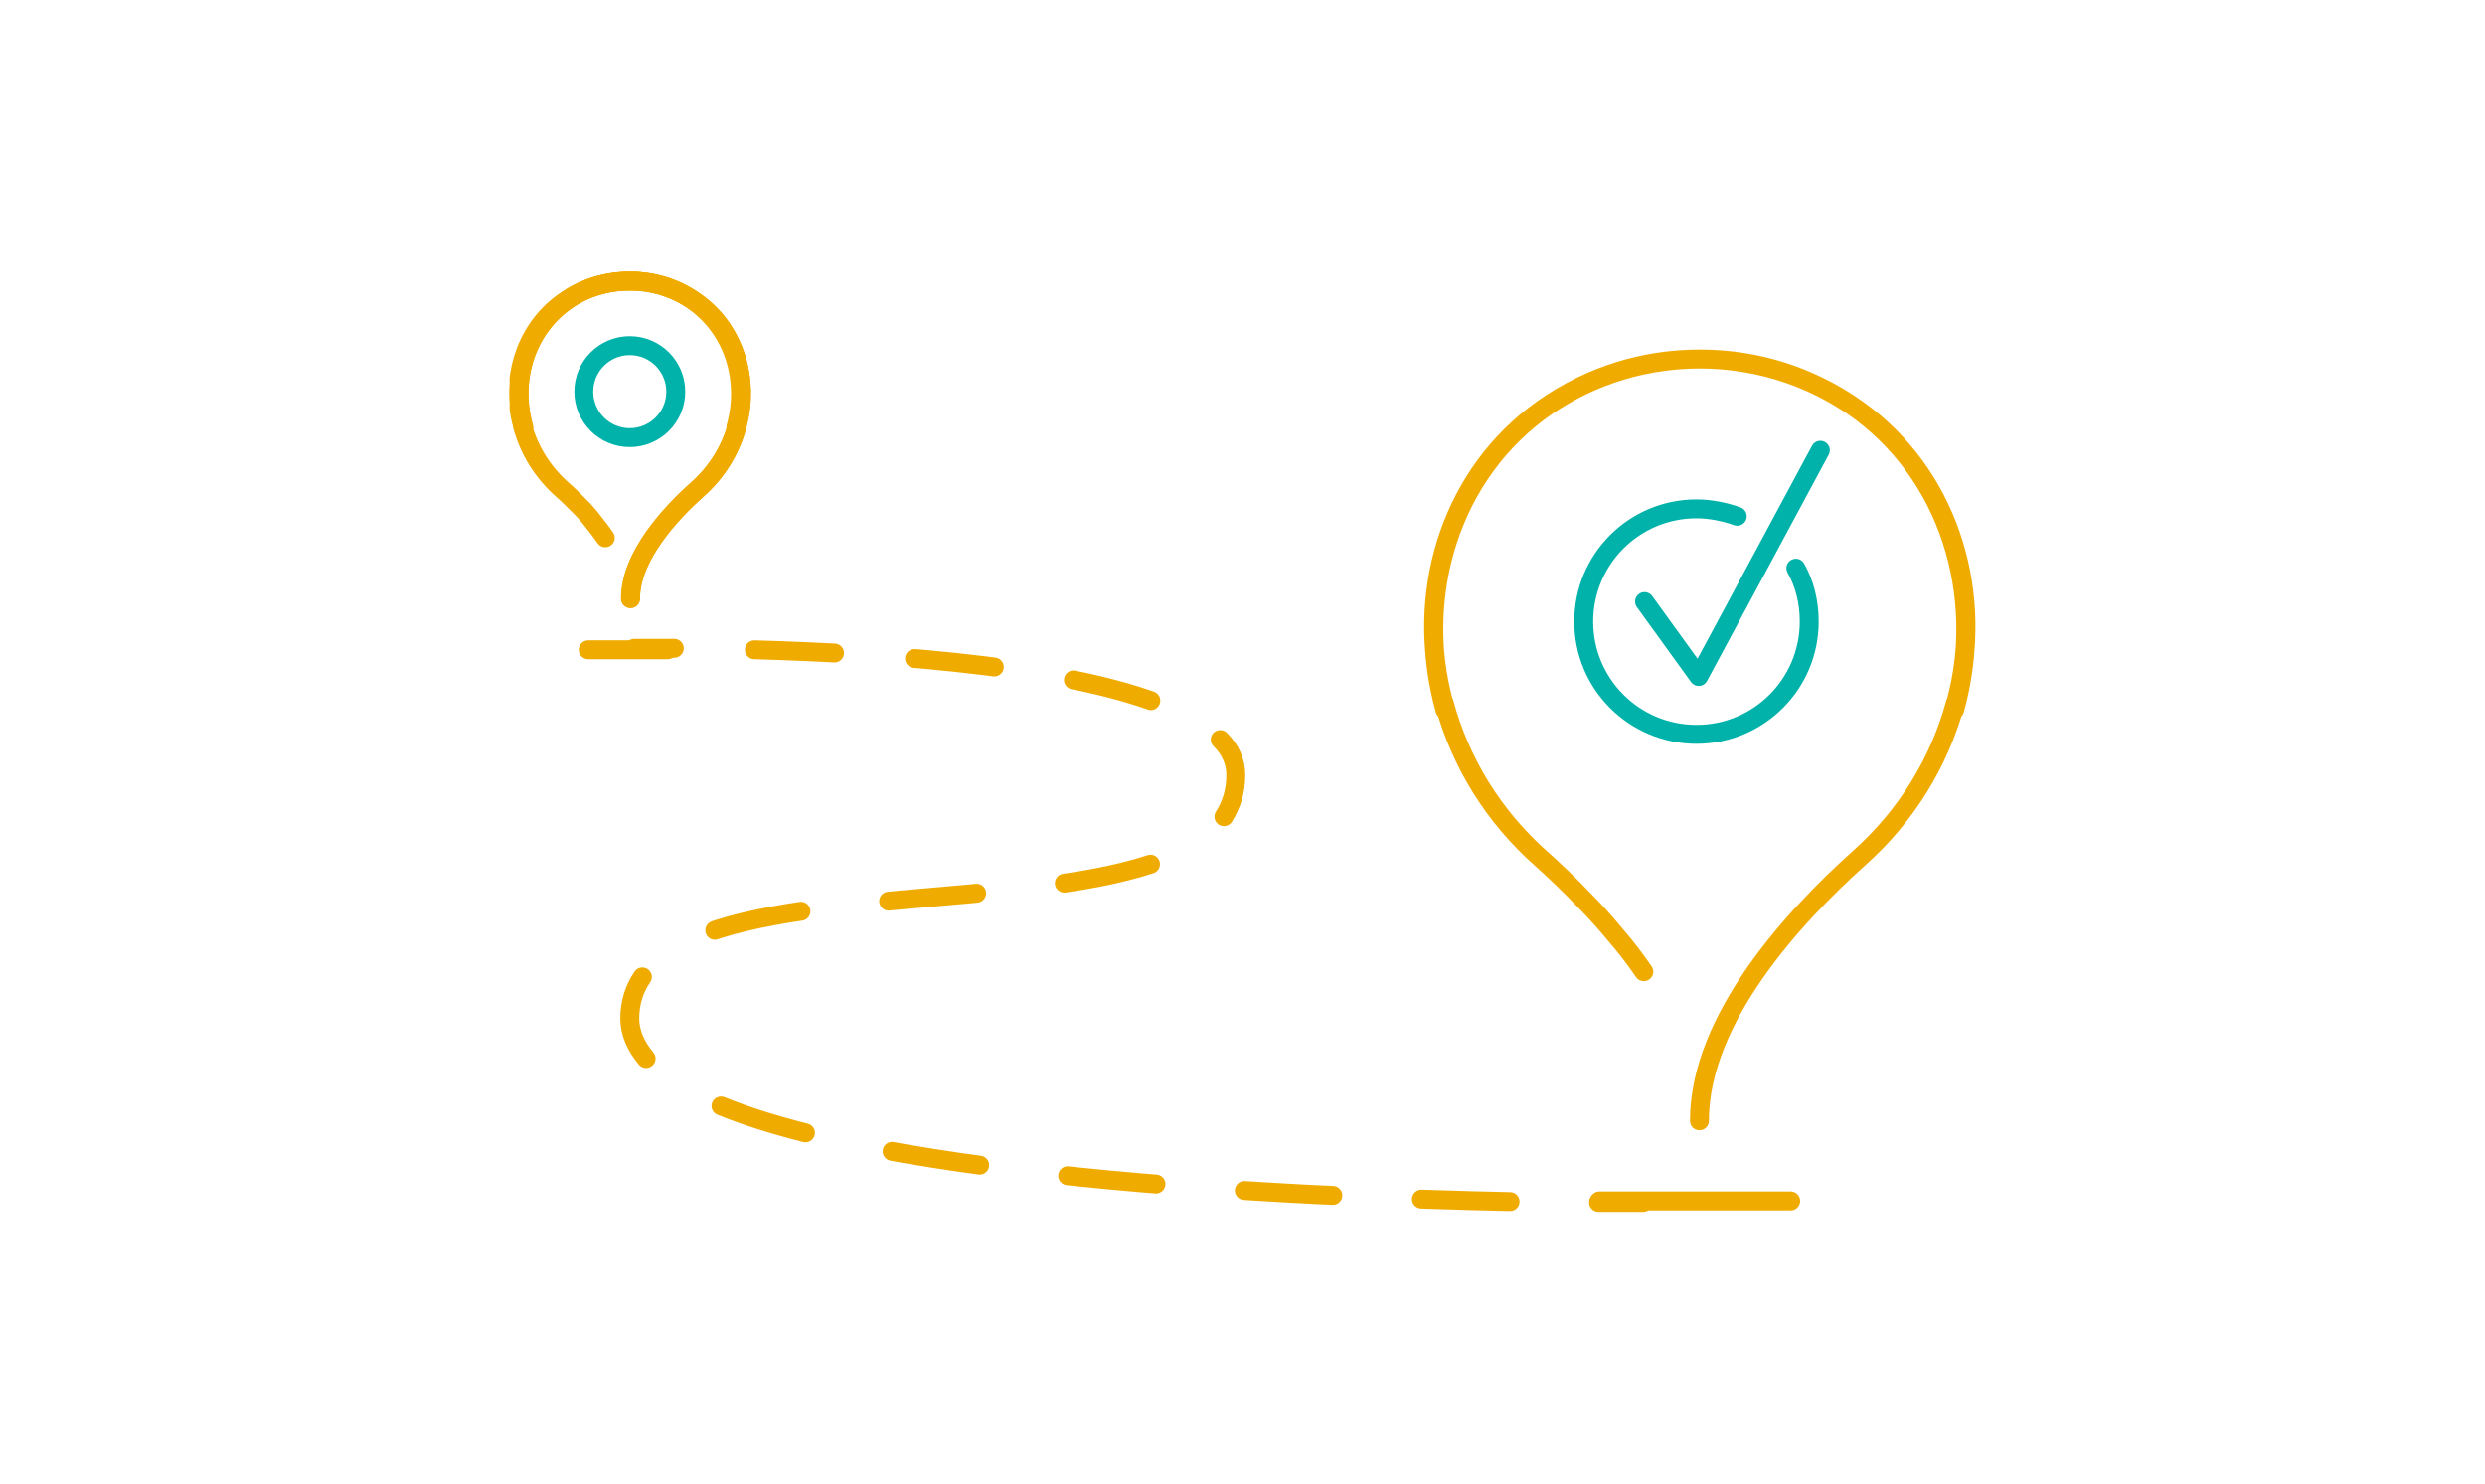<?xml version="1.0" encoding="utf-8"?>
<!-- Generator: Adobe Illustrator 22.1.0, SVG Export Plug-In . SVG Version: 6.00 Build 0)  -->
<svg version="1.1" id="Layer_1" xmlns="http://www.w3.org/2000/svg" xmlns:xlink="http://www.w3.org/1999/xlink" x="0px" y="0px"
	 viewBox="0 0 335 200" style="enable-background:new 0 0 335 200;" xml:space="preserve">
<style type="text/css">
	
		.st0{clip-path:url(#SVGID_2_);fill:none;stroke:#F0AB00;stroke-width:2.55;stroke-linecap:round;stroke-linejoin:round;stroke-miterlimit:10;}
	.st1{fill:none;stroke:#F0AB00;stroke-width:2.55;stroke-linecap:round;stroke-linejoin:round;stroke-miterlimit:10;}
	
		.st2{clip-path:url(#SVGID_4_);fill:none;stroke:#00B2A9;stroke-width:2.55;stroke-linecap:round;stroke-linejoin:round;stroke-miterlimit:10;}
	
		.st3{clip-path:url(#SVGID_4_);fill:none;stroke:#F0AB00;stroke-width:2.55;stroke-linecap:round;stroke-linejoin:round;stroke-miterlimit:10;}
	.st4{clip-path:url(#SVGID_4_);fill:none;stroke:#F0AB00;stroke-width:2.55;stroke-linecap:round;stroke-dasharray:10.812,10.812;}
	
		.st5{clip-path:url(#SVGID_4_);fill:none;stroke:#F0AB00;stroke-width:2.55;stroke-linecap:round;stroke-dasharray:11.906,11.906;}
	.st6{clip-path:url(#SVGID_4_);fill:none;stroke:#F0AB00;stroke-width:2.55;stroke-linecap:round;stroke-dasharray:11.951,11.951;}
	.st7{clip-path:url(#SVGID_4_);fill:none;stroke:#F0AB00;stroke-width:2.55;stroke-linecap:round;}
</style>
<g>
	<defs>
		<rect id="SVGID_1_" x="68.7" y="36.6" width="197.6" height="126.8"/>
	</defs>
	<clipPath id="SVGID_2_">
		<use xlink:href="#SVGID_1_"  style="overflow:visible;"/>
	</clipPath>
	<path class="st0" d="M70.6,57.6c-1.8-6.4,0.3-13.3,5.8-17.1c2.4-1.7,5.4-2.6,8.6-2.6c3.5,0,6.7,1.2,9.3,3.2
		c4.8,3.7,6.7,10.2,5.1,16.1c0,0,0,0.1,0,0.1c-0.9,3.4-2.8,6.4-5.4,8.7c-3.6,3.2-9,9-9,14.7"/>
	<path class="st0" d="M70.6,57.6c-1.8-6.4,0.3-13.3,5.8-17.1c2.4-1.7,5.4-2.6,8.6-2.6c3.5,0,6.7,1.2,9.3,3.2
		c4.8,3.7,6.7,10.2,5.1,16.1c0,0,0,0.1,0,0.1c-0.9,3.4-2.8,6.4-5.4,8.7c-3.6,3.2-9,9-9,14.7"/>
	<path class="st0" d="M99.2,57.6c1.8-6.4-0.3-13.3-5.8-17.1c-2.4-1.7-5.4-2.6-8.6-2.6c-3.5,0-6.7,1.2-9.3,3.2
		c-4.8,3.7-6.7,10.2-5.1,16.1c0,0,0,0.1,0,0.1c0.9,3.4,2.8,6.4,5.4,8.7c0.8,0.7,1.6,1.5,2.5,2.4c0.6,0.6,1.2,1.3,1.8,2.1
		c0.5,0.6,1,1.3,1.5,2"/>
</g>
<line class="st1" x1="79.3" y1="87.6" x2="90" y2="87.6"/>
<g>
	<defs>
		<rect id="SVGID_3_" x="68.7" y="36.6" width="197.6" height="126.8"/>
	</defs>
	<clipPath id="SVGID_4_">
		<use xlink:href="#SVGID_3_"  style="overflow:visible;"/>
	</clipPath>
	<circle class="st2" cx="84.9" cy="52.8" r="6.2"/>
	<path class="st2" d="M245.4,60.7L229,91.2l-7.3-10.1 M242.1,76.6c1.2,2.1,1.8,4.6,1.8,7.2c0,8.4-6.8,15.2-15.2,15.2
		c-8.4,0-15.2-6.8-15.2-15.2c0-8.4,6.8-15.2,15.2-15.2c1.9,0,3.8,0.4,5.5,1"/>
	<path class="st3" d="M215.6,161.9h25.8 M263.5,95.7c4.3-15.3-0.7-32-13.8-41c-5.9-4-12.9-6.3-20.5-6.3c-8.4,0-16.2,2.8-22.4,7.6
		c-11.6,9-16,24.4-12.2,38.6c0,0.1,0,0.2,0.1,0.2c2.2,8.1,6.7,15.3,13,20.9c1.8,1.6,3.9,3.6,5.9,5.7c1.5,1.5,3,3.2,4.4,4.9
		c1.3,1.5,2.5,3.1,3.6,4.7 M194.8,95.7c-4.3-15.3,0.7-32,13.8-41c5.9-4,12.9-6.3,20.5-6.3c8.4,0,16.2,2.8,22.4,7.6
		c11.6,9,16,24.4,12.2,38.6c0,0.1,0,0.2-0.1,0.2c-2.2,8.1-6.7,15.3-13,20.9c-8.7,7.8-21.5,21.6-21.5,35.4 M194.8,95.7
		c-4.3-15.3,0.7-32,13.8-41c5.9-4,12.9-6.3,20.5-6.3c8.4,0,16.2,2.8,22.4,7.6c11.6,9,16,24.4,12.2,38.6c0,0.1,0,0.2-0.1,0.2
		c-2.2,8.1-6.7,15.3-13,20.9c-8.7,7.8-21.5,21.6-21.5,35.4"/>
	<path class="st4" d="M101.7,87.6c17.9,0.5,45.9,2.3,58.4,9"/>
	<path class="st5" d="M155.1,116.5c-17.6,5.8-50.6,3.3-64.2,11.3"/>
	<path class="st6" d="M97.2,149.1c26,10.6,86.6,12.6,112.3,13"/>
	<path class="st7" d="M215.5,162.1c3.8,0,6,0,6,0 M86.6,131.7c-1.1,1.6-1.7,3.5-1.7,5.6c0,1.9,0.8,3.7,2.2,5.4 M164.5,99.7
		c1.4,1.4,2.1,3,2.1,4.8c0,2.2-0.6,4-1.6,5.6 M85.5,87.4c0,0,2,0,5.4,0"/>
</g>
</svg>
